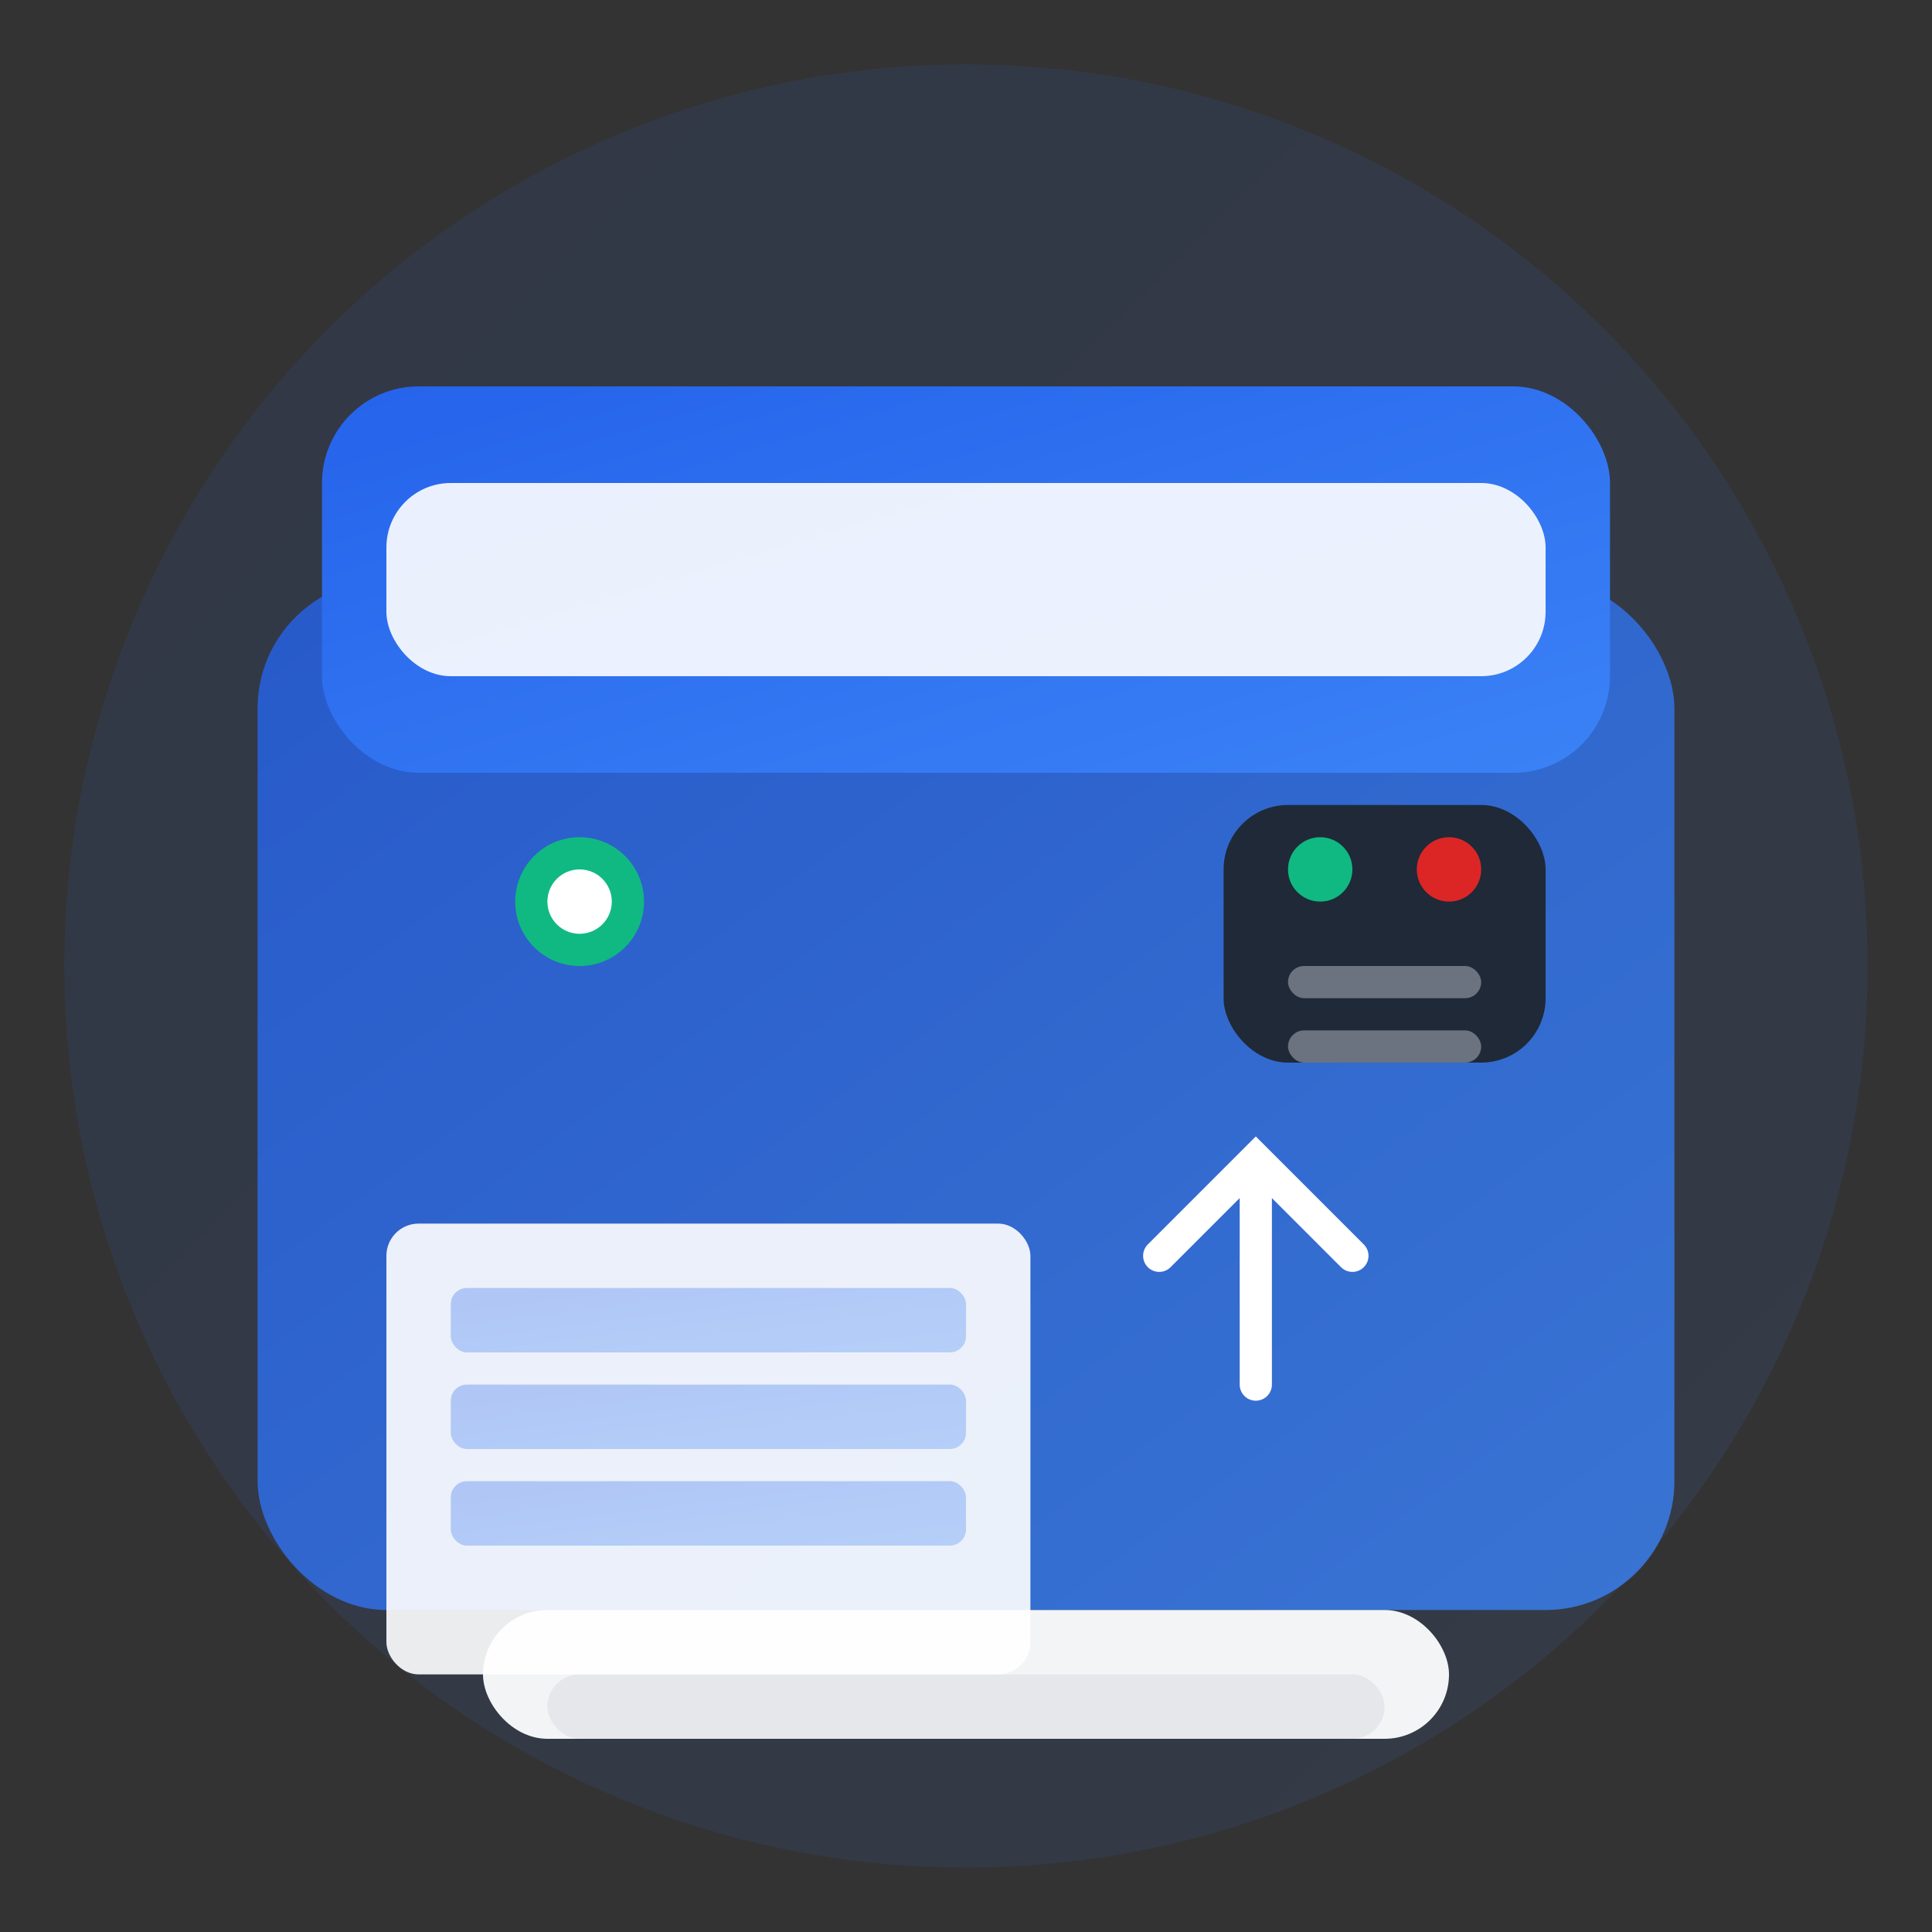<svg xmlns="http://www.w3.org/2000/svg" viewBox="0 0 60 60" width="60" height="60">
  <rect x="0" y="0" width="60" height="60" fill="#333333" stroke="none"/>
  <defs>
    <linearGradient id="productsGradient" x1="0%" y1="0%" x2="100%" y2="100%">
      <stop offset="0%" style="stop-color:#2563eb;stop-opacity:1" />
      <stop offset="100%" style="stop-color:#3b82f6;stop-opacity:1" />
    </linearGradient>
  </defs>
  
  <!-- Background circle -->
  <circle cx="30" cy="30" r="28" fill="url(#productsGradient)" opacity="0.1"/>
  
  <!-- Printer body -->
  <rect x="8" y="18" width="44" height="32" rx="4" fill="url(#productsGradient)" opacity="0.8"/>
  
  <!-- Printer top -->
  <rect x="10" y="12" width="40" height="12" rx="3" fill="url(#productsGradient)"/>
  
  <!-- Paper tray -->
  <rect x="12" y="15" width="36" height="6" rx="2" fill="#ffffff" opacity="0.9"/>
  
  <!-- Control panel -->
  <rect x="38" y="25" width="10" height="8" rx="2" fill="#1f2937"/>
  <circle cx="41" cy="27" r="1" fill="#10b981"/>
  <circle cx="45" cy="27" r="1" fill="#dc2626"/>
  <rect x="40" y="30" width="6" height="1" rx="0.5" fill="#6b7280"/>
  <rect x="40" y="32" width="6" height="1" rx="0.5" fill="#6b7280"/>
  
  <!-- Paper output -->
  <rect x="15" y="50" width="30" height="4" rx="2" fill="#f3f4f6"/>
  <rect x="17" y="52" width="26" height="2" rx="1" fill="#e5e7eb"/>
  
  <!-- Paper sheets -->
  <rect x="12" y="38" width="20" height="14" rx="1" fill="#ffffff" opacity="0.9"/>
  <rect x="14" y="40" width="16" height="2" rx="0.5" fill="url(#productsGradient)" opacity="0.3"/>
  <rect x="14" y="43" width="16" height="2" rx="0.5" fill="url(#productsGradient)" opacity="0.3"/>
  <rect x="14" y="46" width="16" height="2" rx="0.5" fill="url(#productsGradient)" opacity="0.3"/>
  
  <!-- Status indicator -->
  <circle cx="18" cy="28" r="2" fill="#10b981"/>
  <circle cx="18" cy="28" r="1" fill="#ffffff"/>
  
  <!-- Connectivity symbol -->
  <g transform="translate(35, 35)">
    <path d="M1 4 L4 1 L7 4 M4 1 L4 8" 
          fill="none" 
          stroke="#ffffff" 
          stroke-width="1" 
          stroke-linecap="round"/>
  </g>
</svg>
